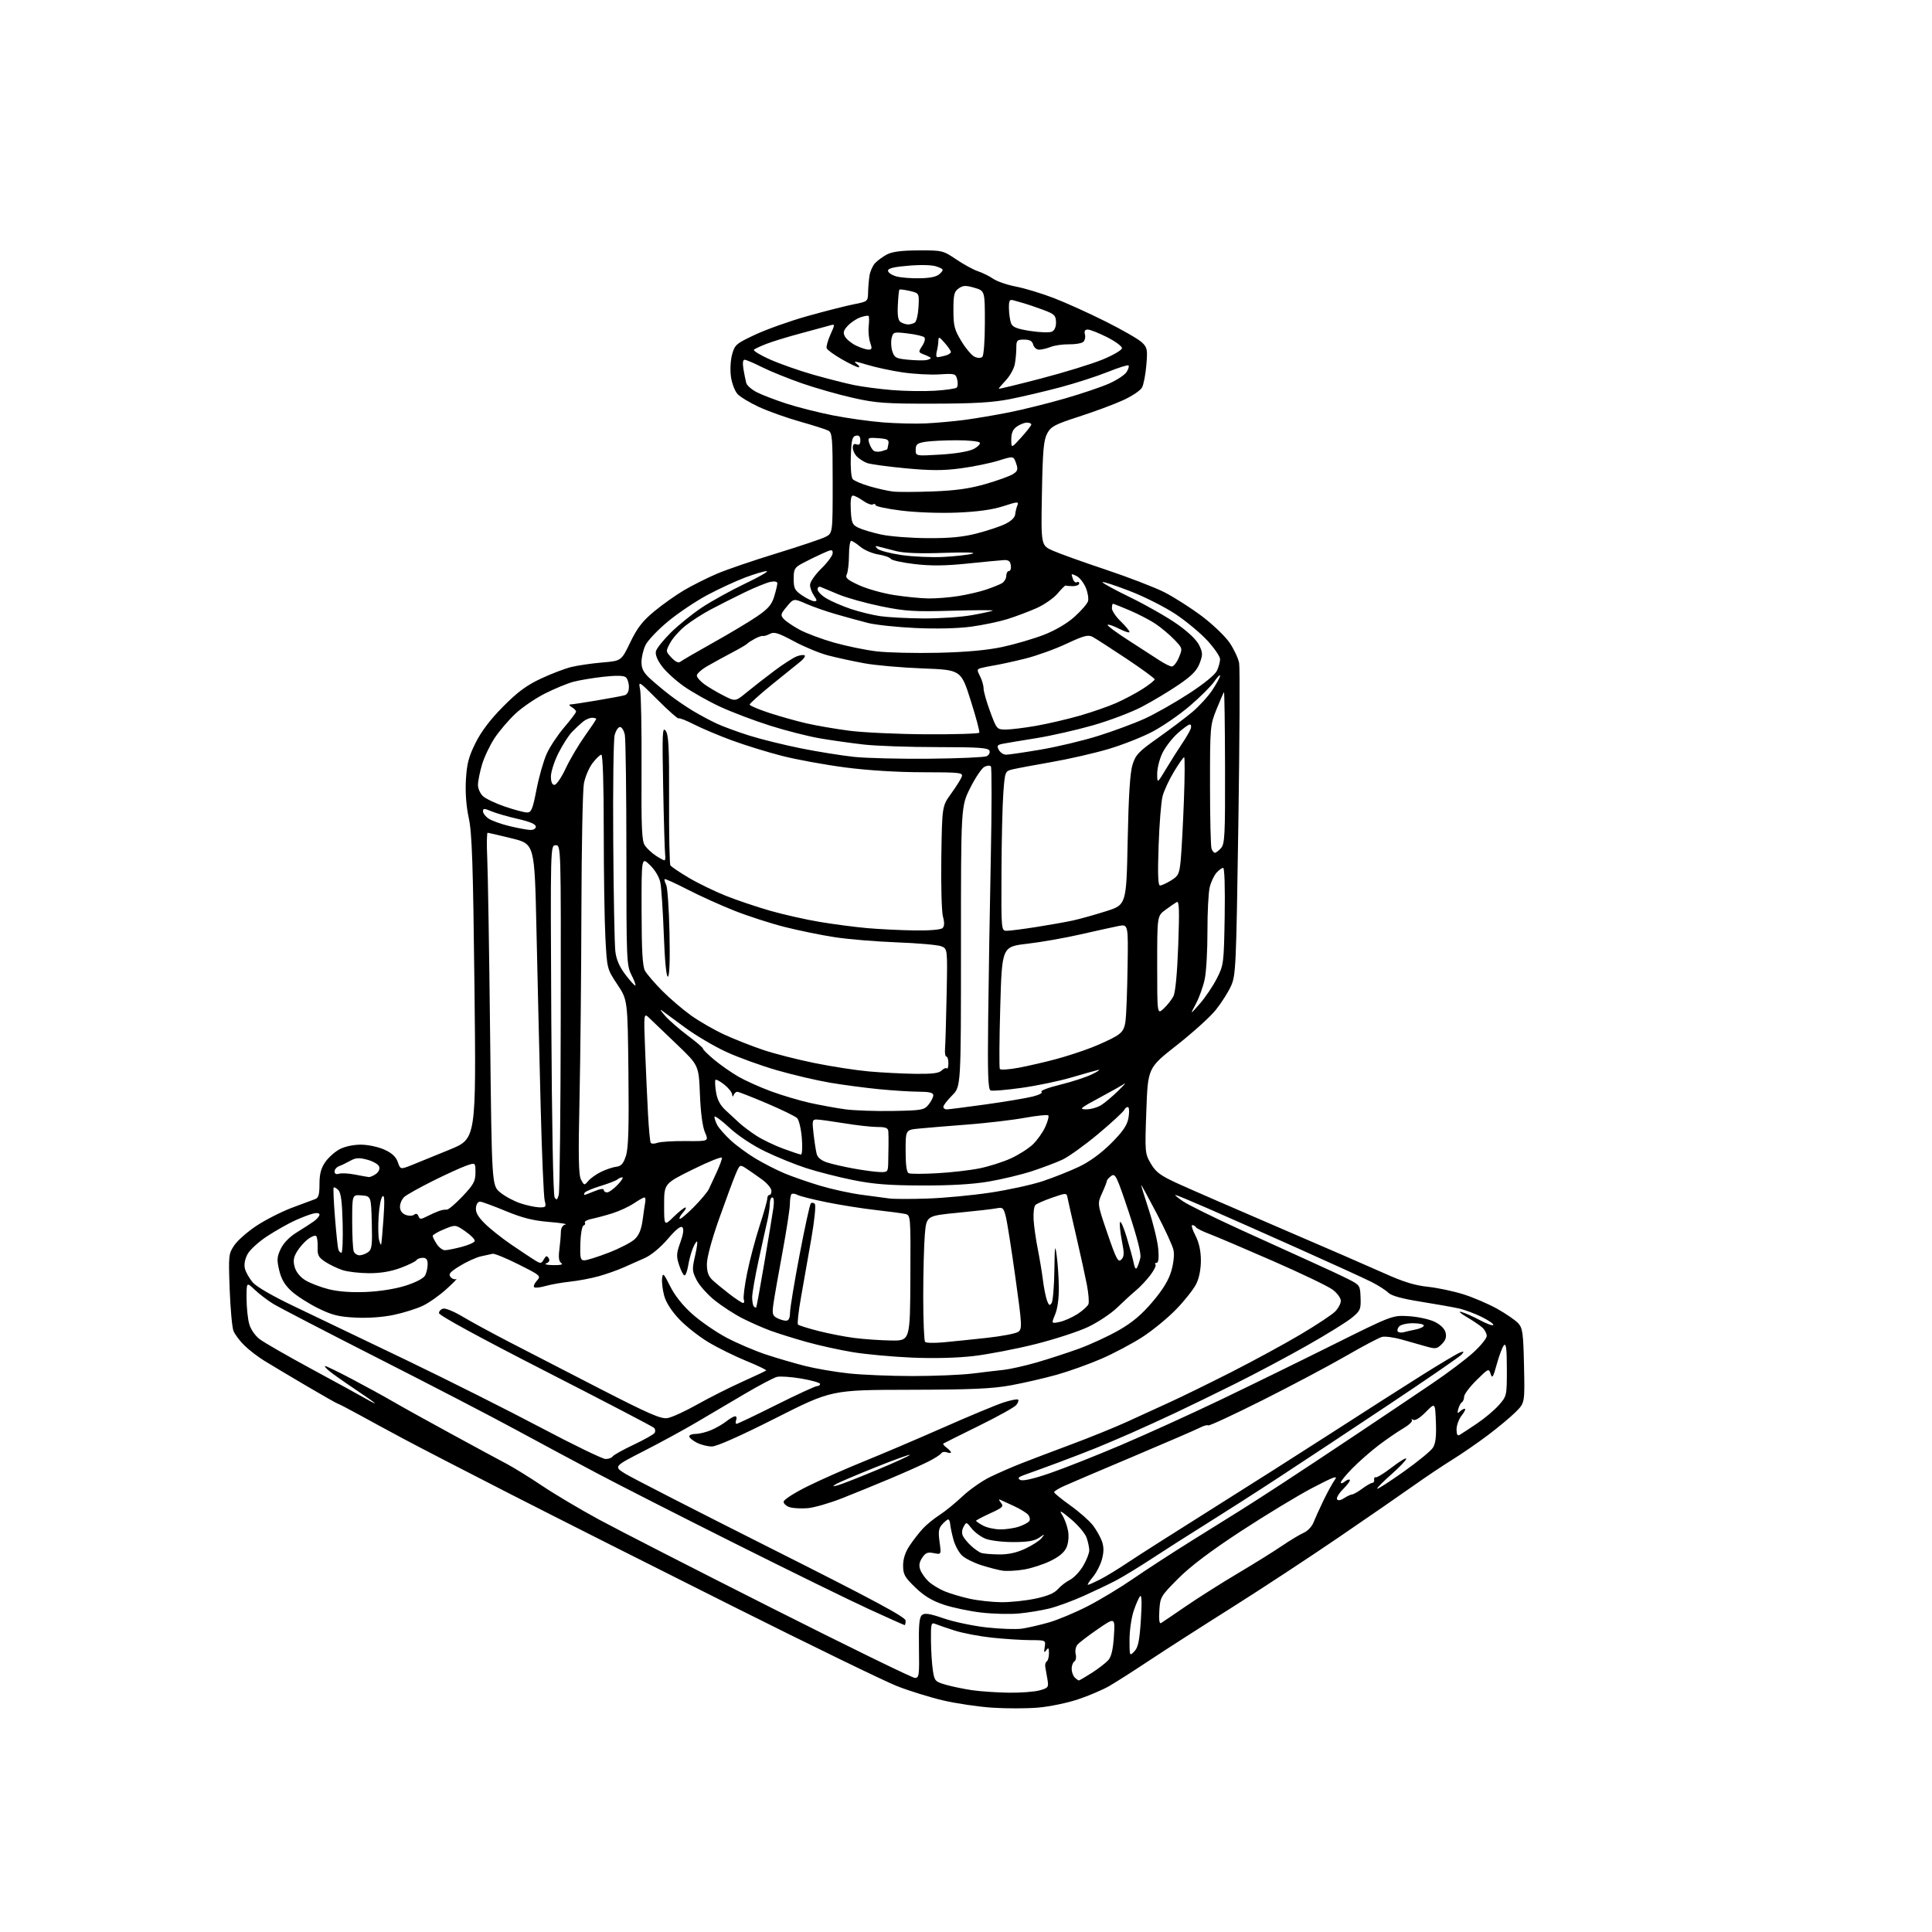 <?xml version="1.0" encoding="UTF-8" standalone="no"?>
<svg 
  version="1.1" 
  xmlns="http://www.w3.org/2000/svg" 
  xmlns:xlink="http://www.w3.org/1999/xlink" 
  xmlns:svg="http://www.w3.org/2000/svg"
  xmlns:rdf="http://www.w3.org/1999/02/22-rdf-syntax-ns#"
  xmlns:cc="http://creativecommons.org/ns#"
  xmlns:dc="http://purl.org/dc/elements/1.1/"
  viewBox="0 0 768 768"
  width="768"
  height="768"
>
<style>svg {background-color: white; }</style>"
<path stroke="none" fill="black" fill-rule="evenodd" d="M412.67,678.80C408.17,679.19 399.99,679.20 394.48,678.83C388.98,678.47 380.20,677.18 374.98,675.96C369.77,674.75 361.51,672.19 356.62,670.27C351.74,668.36 322.27,654.03 291.12,638.43C259.98,622.84 220.10,602.72 202.50,593.72C184.90,584.72 166.00,574.95 160.50,572.00C155.00,569.06 146.96,564.70 142.63,562.32C138.30,559.95 134.55,558.00 134.30,558.00C134.05,558.00 128.37,554.77 121.67,550.83C114.98,546.89 107.47,542.41 104.99,540.88C102.51,539.35 98.98,536.63 97.13,534.82C95.29,533.02 93.34,530.41 92.80,529.02C92.26,527.64 91.58,520.20 91.30,512.50C90.80,498.99 90.86,498.38 93.15,495.00C94.46,493.07 98.45,489.58 102.01,487.23C105.58,484.88 111.88,481.68 116.00,480.12C120.12,478.56 124.29,477.01 125.25,476.67C126.62,476.19 127.00,474.91 127.00,470.68C127.00,466.74 127.60,464.41 129.25,462.00C130.49,460.19 133.07,457.87 134.98,456.85C137.07,455.74 140.49,455.01 143.48,455.02C146.27,455.03 150.40,455.91 152.79,456.99C155.79,458.35 157.40,459.84 158.13,461.93C159.17,464.93 159.17,464.93 163.84,463.07C166.40,462.05 173.18,459.29 178.90,456.93C189.29,452.65 189.29,452.65 188.61,392.57C188.05,343.42 187.64,331.16 186.34,325.15C185.32,320.41 184.92,315.00 185.21,309.93C185.58,303.57 186.31,300.78 189.05,295.29C191.31,290.75 194.94,285.97 199.97,280.90C205.70,275.11 209.29,272.45 215.00,269.77C219.12,267.83 224.63,265.73 227.24,265.11C229.85,264.49 235.36,263.69 239.49,263.34C247.00,262.71 247.00,262.71 250.53,255.36C253.29,249.64 255.38,246.92 260.01,243.07C263.29,240.35 268.69,236.52 272.03,234.56C275.37,232.60 281.24,229.67 285.07,228.04C288.91,226.40 299.54,222.77 308.70,219.97C317.86,217.16 326.63,214.21 328.18,213.41C331.00,211.95 331.00,211.95 331.00,192.01C331.00,174.03 330.83,171.98 329.25,171.17C328.29,170.68 323.23,169.06 318.00,167.59C312.77,166.11 305.49,163.52 301.81,161.83C298.13,160.14 294.25,157.80 293.18,156.63C292.11,155.46 290.94,152.39 290.57,149.80C290.19,147.16 290.38,143.29 291.01,140.96C292.07,137.04 292.58,136.60 300.31,132.98C304.82,130.88 314.12,127.57 321.00,125.64C327.88,123.71 336.09,121.62 339.25,120.99C344.98,119.86 345.00,119.84 345.08,116.18C345.13,114.16 345.38,111.15 345.65,109.50C345.92,107.86 346.89,105.67 347.81,104.65C348.74,103.63 350.85,102.07 352.50,101.19C354.64,100.05 358.27,99.57 365.12,99.54C374.55,99.50 374.85,99.57 380.12,103.12C383.08,105.12 386.98,107.24 388.79,107.84C390.61,108.44 393.31,109.78 394.79,110.81C396.28,111.85 400.36,113.25 403.85,113.92C407.33,114.59 414.08,116.63 418.85,118.46C423.61,120.29 432.90,124.49 439.50,127.80C446.10,131.10 452.57,134.82 453.88,136.07C456.07,138.14 456.22,138.88 455.69,145.11C455.38,148.84 454.61,152.87 453.97,154.05C453.34,155.24 449.90,157.53 446.34,159.14C442.78,160.76 434.94,163.67 428.92,165.61C419.24,168.74 417.78,169.52 416.27,172.32C414.86,174.95 414.49,179.09 414.18,196.16C413.80,216.82 413.80,216.82 418.54,218.91C421.14,220.06 430.58,223.45 439.52,226.43C448.45,229.42 458.91,233.44 462.75,235.37C466.59,237.31 473.35,241.62 477.78,244.95C482.24,248.32 487.19,253.08 488.89,255.65C490.58,258.20 492.24,261.75 492.57,263.54C492.91,265.33 492.77,293.95 492.27,327.14C491.40,384.75 491.27,387.70 489.32,392.00C488.19,394.48 485.47,398.75 483.26,401.50C481.05,404.25 474.08,410.55 467.77,415.50C456.30,424.50 456.30,424.50 455.69,441.48C455.09,458.14 455.12,458.53 457.48,462.56C459.50,466.00 461.26,467.30 468.20,470.48C472.76,472.57 490.90,480.46 508.50,488.02C526.10,495.57 545.01,503.79 550.53,506.27C557.77,509.54 562.49,510.99 567.53,511.51C571.36,511.91 577.72,513.25 581.67,514.49C585.61,515.72 591.69,518.33 595.19,520.29C598.69,522.25 602.44,524.83 603.53,526.03C605.27,527.95 605.54,529.94 605.82,542.93C606.14,557.66 606.14,557.66 602.52,561.28C600.53,563.27 595.55,567.42 591.44,570.52C587.33,573.61 580.93,578.02 577.21,580.32C573.50,582.62 566.66,587.20 562.01,590.50C557.37,593.80 543.88,603.11 532.03,611.20C520.19,619.28 501.05,631.85 489.50,639.13C477.95,646.40 463.32,655.79 457.00,659.98C450.68,664.18 443.43,668.80 440.89,670.26C438.35,671.72 432.80,674.09 428.56,675.51C424.31,676.94 417.16,678.42 412.67,678.80zM401.00,672.87C405.68,672.94 411.17,672.52 413.22,671.96C416.70,670.99 416.90,670.72 416.40,667.71C416.11,665.95 415.72,663.71 415.53,662.75C415.34,661.79 415.60,660.75 416.09,660.44C416.59,660.13 416.99,658.67 416.98,657.19C416.97,655.01 416.77,654.79 415.91,656.00C415.08,657.17 414.94,656.90 415.28,654.75C415.72,652.00 415.71,652.00 409.61,651.98C406.25,651.97 399.42,651.53 394.42,651.01C389.43,650.48 382.68,649.20 379.42,648.15C376.17,647.11 372.71,645.92 371.75,645.52C370.17,644.86 370.01,645.51 370.07,652.14C370.11,656.19 370.45,661.51 370.82,663.96C371.47,668.21 371.71,668.48 376.00,669.72C378.48,670.43 383.20,671.41 386.50,671.89C389.80,672.36 396.32,672.81 401.00,672.87zM428.86,668.00C429.12,668.00 431.44,666.64 434.02,664.99C436.60,663.33 439.52,661.08 440.51,659.99C441.78,658.59 442.44,655.80 442.79,650.44C443.27,642.88 443.27,642.88 436.39,647.60C432.60,650.20 428.95,653.00 428.27,653.82C427.60,654.65 427.29,656.33 427.60,657.55C427.91,658.78 427.68,660.08 427.08,660.45C426.49,660.82 426.00,662.13 426.00,663.36C426.00,664.59 426.54,666.14 427.20,666.80C427.86,667.46 428.61,668.00 428.86,668.00zM363.69,667.00C365.35,667.00 365.48,665.99 365.30,655.08C365.15,645.92 365.43,642.89 366.50,642.00C367.58,641.11 369.55,641.41 375.20,643.35C379.21,644.73 386.90,646.34 392.28,646.94C397.65,647.53 403.95,647.74 406.28,647.41C408.60,647.07 413.43,645.95 417.00,644.93C420.57,643.90 427.51,640.99 432.40,638.47C437.30,635.95 445.40,631.06 450.40,627.61C455.41,624.16 465.93,617.32 473.78,612.42C481.63,607.51 490.18,602.18 492.78,600.58C495.38,598.97 502.68,594.28 509.00,590.16C515.33,586.04 529.05,576.96 539.50,569.98C549.95,562.99 563.41,553.96 569.41,549.89C575.42,545.83 582.73,540.32 585.66,537.65C588.60,534.98 591.00,532.01 591.00,531.05C591.00,530.10 590.21,528.60 589.25,527.73C588.29,526.87 585.48,524.97 583.00,523.51C580.35,521.95 579.53,521.14 581.00,521.55C582.38,521.92 585.64,523.37 588.26,524.77C590.87,526.18 593.28,527.06 593.60,526.73C593.93,526.40 591.96,525.00 589.22,523.61C586.48,522.23 582.28,520.65 579.87,520.12C577.47,519.59 570.59,518.37 564.58,517.41C557.20,516.23 553.08,515.08 551.87,513.87C550.88,512.88 547.89,510.97 545.23,509.62C542.57,508.27 529.62,502.35 516.45,496.46C503.28,490.57 486.96,483.33 480.19,480.38C473.42,477.42 467.58,475.00 467.21,475.00C466.84,475.00 468.22,476.15 470.28,477.55C472.34,478.95 482.46,483.95 492.76,488.66C503.07,493.37 515.94,499.22 521.37,501.66C526.80,504.10 533.37,507.17 535.96,508.48C540.58,510.82 540.68,510.98 540.85,515.85C541.02,520.45 540.76,521.06 537.39,523.83C535.38,525.49 527.39,530.44 519.62,534.84C511.85,539.25 498.98,546.10 491.00,550.06C483.02,554.03 472.23,559.29 467.00,561.74C461.77,564.20 453.90,567.79 449.50,569.72C445.10,571.66 438.80,574.34 435.50,575.67C432.20,577.01 425.45,579.61 420.50,581.45C415.55,583.29 409.81,585.38 407.74,586.10C404.82,587.12 404.32,587.60 405.52,588.27C406.54,588.84 410.56,587.94 417.28,585.64C422.90,583.71 435.60,578.69 445.50,574.48C455.40,570.27 472.95,562.30 484.50,556.77C496.05,551.24 516.30,541.34 529.50,534.76C553.50,522.81 553.50,522.81 560.00,523.20C563.58,523.42 568.19,524.42 570.26,525.42C572.61,526.56 574.25,528.16 574.64,529.71C575.08,531.47 574.66,532.79 573.14,534.30C571.20,536.24 570.67,536.32 566.76,535.19C564.42,534.51 560.03,533.27 557.01,532.43C554.00,531.59 550.56,531.15 549.37,531.44C548.18,531.74 541.65,535.19 534.86,539.12C528.06,543.04 513.12,550.96 501.66,556.71C490.20,562.46 480.58,566.92 480.29,566.62C479.99,566.32 478.44,566.75 476.85,567.58C475.25,568.40 463.27,573.58 450.22,579.09C437.18,584.59 424.82,589.86 422.78,590.80C420.73,591.73 419.04,592.80 419.03,593.16C419.01,593.53 421.91,595.90 425.47,598.44C429.03,600.98 433.08,604.55 434.47,606.37C435.86,608.19 437.47,611.06 438.06,612.74C438.82,614.93 438.82,616.97 438.04,619.86C437.44,622.09 435.79,625.28 434.38,626.95C432.98,628.63 432.11,630.00 432.45,630.00C432.80,630.00 434.97,629.04 437.29,627.86C439.61,626.68 444.65,623.60 448.50,621.01C452.35,618.43 467.20,608.98 481.50,600.00C495.80,591.03 517.62,577.15 530.00,569.17C542.38,561.18 558.35,550.98 565.50,546.49C572.65,542.00 579.35,538.02 580.39,537.64C581.95,537.08 582.07,537.21 581.09,538.39C580.44,539.18 567.44,548.13 552.20,558.28C536.97,568.43 517.08,581.59 508.00,587.52C498.93,593.46 486.10,601.67 479.50,605.78C472.90,609.89 463.23,616.06 458.00,619.49C452.77,622.93 446.25,626.90 443.50,628.33C440.75,629.76 434.94,632.53 430.60,634.48C426.25,636.43 420.18,638.65 417.10,639.41C414.02,640.17 408.57,641.06 405.00,641.39C401.43,641.72 394.71,641.55 390.08,641.02C385.45,640.48 378.75,639.08 375.19,637.90C370.52,636.34 367.38,634.45 363.87,631.06C359.62,626.97 359.00,625.85 359.00,622.32C359.00,619.63 359.87,616.98 361.60,614.39C363.03,612.25 365.40,609.21 366.85,607.64C368.31,606.06 371.29,603.63 373.47,602.24C375.65,600.84 379.76,597.50 382.59,594.82C385.43,592.15 390.39,588.67 393.62,587.11C396.85,585.54 402.43,583.11 406.00,581.71C409.57,580.30 418.57,576.89 426.00,574.12C433.43,571.35 443.32,567.33 448.00,565.19C452.68,563.05 460.32,559.55 465.00,557.41C469.68,555.28 480.71,549.87 489.52,545.40C498.33,540.92 510.68,534.21 516.97,530.47C523.26,526.74 529.44,522.65 530.70,521.39C531.97,520.12 533.00,518.19 533.00,517.10C533.00,516.00 531.54,514.00 529.75,512.66C527.96,511.32 517.27,506.19 506.00,501.26C494.73,496.34 483.35,491.49 480.72,490.50C478.09,489.51 475.70,488.32 475.41,487.85C475.12,487.38 474.47,487.00 473.96,487.00C473.45,487.00 474.00,488.85 475.18,491.11C476.60,493.85 477.34,497.12 477.37,500.86C477.39,504.38 476.72,507.93 475.57,510.29C474.56,512.38 470.98,516.93 467.61,520.41C464.25,523.89 458.18,528.87 454.13,531.49C450.07,534.11 442.74,538.00 437.83,540.13C432.93,542.25 424.96,545.11 420.12,546.47C415.28,547.83 407.09,549.72 401.91,550.67C394.37,552.05 386.35,552.40 361.50,552.46C330.50,552.52 330.50,552.52 308.27,563.76C294.32,570.81 284.90,575.00 282.97,575.00C281.28,575.00 278.57,574.31 276.95,573.47C275.33,572.64 274.00,571.51 274.00,570.97C274.00,570.44 275.14,570.00 276.53,570.00C277.92,570.00 280.65,569.34 282.59,568.53C284.53,567.72 287.28,566.14 288.69,565.03C290.11,563.91 291.71,563.00 292.24,563.00C292.78,563.00 292.95,563.67 292.64,564.50C292.32,565.33 292.39,566.00 292.79,566.00C293.20,566.00 300.27,562.63 308.51,558.50C316.76,554.38 324.06,551.01 324.75,551.00C325.44,551.00 326.00,550.61 326.00,550.14C326.00,549.67 322.66,548.71 318.58,548.01C314.50,547.32 310.11,547.01 308.83,547.34C307.55,547.67 301.77,550.71 296.00,554.11C290.23,557.50 281.68,562.54 277.00,565.32C272.32,568.10 262.97,573.20 256.21,576.66C243.92,582.94 243.92,582.94 248.52,585.81C251.05,587.38 277.17,600.76 306.56,615.54C347.27,636.01 360.00,642.84 360.00,644.21C360.00,645.19 359.82,646.00 359.61,646.00C359.40,646.00 352.98,643.13 345.36,639.63C337.74,636.13 313.95,624.47 292.50,613.73C271.05,603.00 246.30,590.40 237.50,585.74C228.70,581.08 214.07,573.24 205.00,568.31C195.93,563.37 171.42,550.66 150.54,540.05C129.66,529.44 110.76,519.63 108.54,518.26C106.32,516.89 103.04,514.38 101.25,512.69C98.00,509.61 98.00,509.61 98.01,516.05C98.01,519.60 98.48,524.18 99.05,526.23C99.67,528.47 101.37,530.93 103.29,532.39C105.06,533.72 114.38,539.07 124.00,544.28C133.62,549.48 143.30,554.78 145.50,556.05C147.70,557.32 149.27,558.09 148.99,557.75C148.71,557.42 145.11,554.89 140.99,552.14C136.87,549.39 132.38,546.22 131.00,545.09C129.62,543.97 128.84,543.03 129.26,543.02C129.68,543.01 134.41,545.30 139.76,548.12C145.12,550.94 152.45,554.96 156.06,557.05C159.66,559.15 170.24,565.02 179.56,570.09C188.88,575.17 198.75,580.51 201.50,581.95C204.25,583.40 210.55,587.30 215.50,590.62C220.45,593.95 230.57,599.96 238.00,603.99C245.43,608.02 276.34,623.85 306.69,639.16C337.04,654.47 362.69,667.00 363.69,667.00zM450.91,656.47C452.42,654.90 452.96,652.34 453.51,644.00C453.95,637.23 453.86,633.86 453.23,634.50C452.70,635.05 451.53,637.72 450.63,640.43C449.73,643.14 449.00,648.30 449.00,651.90C449.00,658.36 449.02,658.42 450.91,656.47zM461.50,645.21C462.05,644.88 466.55,641.84 471.50,638.44C476.45,635.05 485.68,629.21 492.00,625.46C498.32,621.71 506.20,616.82 509.50,614.57C512.80,612.33 516.74,609.96 518.25,609.30C519.76,608.64 521.49,606.84 522.09,605.30C522.70,603.76 524.49,599.80 526.08,596.50C527.67,593.20 529.73,589.46 530.64,588.20C531.97,586.37 530.13,587.05 521.66,591.48C515.81,594.55 503.03,602.30 493.26,608.69C481.22,616.57 473.20,622.63 468.35,627.50C461.41,634.47 461.19,634.84 460.85,640.25C460.63,643.78 460.87,645.59 461.50,645.21zM398.00,636.90C401.57,636.94 407.65,636.31 411.50,635.50C416.31,634.49 419.13,633.31 420.50,631.73C421.60,630.47 423.77,628.79 425.33,628.00C426.89,627.22 429.25,624.72 430.58,622.45C431.91,620.18 433.00,617.42 433.00,616.31C433.00,615.20 432.52,612.93 431.94,611.25C431.36,609.58 428.54,606.25 425.69,603.86C421.71,600.51 420.89,600.11 422.18,602.11C423.10,603.54 424.16,606.36 424.54,608.37C424.96,610.58 424.74,613.21 424.00,615.00C423.16,617.03 421.14,618.76 417.58,620.50C414.73,621.90 409.94,623.44 406.94,623.93C403.94,624.42 400.14,624.61 398.49,624.36C396.85,624.11 393.08,623.14 390.13,622.20C387.17,621.27 383.72,619.54 382.45,618.36C381.18,617.19 379.62,614.32 379.00,611.99C378.37,609.66 377.79,606.91 377.72,605.88C377.64,604.85 377.29,604.00 376.94,604.00C376.59,604.00 375.52,604.87 374.55,605.94C373.13,607.51 372.93,608.85 373.49,612.93C374.19,617.99 374.19,617.99 371.19,617.39C368.73,616.90 367.89,617.24 366.57,619.26C365.38,621.06 365.20,622.37 365.87,624.12C366.37,625.43 367.85,627.49 369.16,628.70C370.46,629.91 373.31,631.65 375.49,632.56C377.68,633.47 382.17,634.81 385.48,635.53C388.79,636.25 394.43,636.87 398.00,636.90zM397.00,617.91C400.78,617.96 404.06,617.25 407.50,615.65C410.25,614.37 413.18,612.48 414.00,611.46C415.45,609.66 415.41,609.65 413.03,611.30C411.22,612.54 408.46,613.00 402.75,613.00C398.37,613.00 393.48,612.39 391.64,611.62C389.82,610.86 387.39,609.04 386.23,607.57C384.17,604.94 384.11,604.93 383.03,606.95C382.31,608.28 382.26,609.61 382.87,610.75C383.39,611.71 384.87,613.46 386.16,614.62C387.45,615.79 389.18,616.99 390.00,617.29C390.82,617.60 393.98,617.87 397.00,617.91zM397.60,607.96C399.86,607.98 403.23,607.48 405.10,606.84C406.97,606.20 408.81,605.20 409.19,604.62C409.57,604.04 409.36,602.93 408.71,602.15C408.06,601.37 405.50,599.80 403.01,598.66C400.53,597.52 398.05,596.38 397.50,596.13C396.95,595.88 397.12,596.42 397.87,597.34C399.10,598.82 398.65,599.27 393.62,601.57C390.53,602.99 388.00,604.32 388.00,604.54C388.00,604.76 389.24,605.61 390.75,606.43C392.26,607.25 395.35,607.94 397.60,607.96zM321.11,599.52C318.57,599.73 315.38,599.57 314.00,599.16C312.62,598.75 311.50,597.77 311.50,596.98C311.50,596.17 315.62,593.51 321.00,590.84C326.23,588.25 336.35,583.77 343.50,580.88C350.65,577.99 364.82,571.95 375.00,567.46C385.18,562.96 395.89,558.50 398.81,557.54C401.74,556.58 404.39,556.06 404.71,556.37C405.03,556.69 404.69,557.67 403.96,558.54C403.24,559.42 396.53,563.14 389.07,566.81C381.61,570.49 375.28,573.64 375.00,573.83C374.73,574.01 375.29,574.74 376.25,575.44C377.21,576.15 378.00,576.99 378.00,577.33C378.00,577.66 377.28,577.66 376.40,577.32C375.52,576.99 374.51,577.16 374.15,577.72C373.79,578.28 371.50,579.75 369.05,580.99C366.60,582.23 359.85,585.25 354.05,587.69C348.25,590.13 339.50,593.71 334.61,595.63C329.72,597.55 323.64,599.30 321.11,599.52zM534.30,595.54C535.51,594.75 536.95,594.08 537.50,594.05C538.05,594.03 539.85,593.00 541.50,591.77C543.15,590.54 544.95,589.50 545.50,589.47C546.05,589.44 546.39,588.87 546.25,588.20C546.11,587.54 546.42,587.11 546.93,587.25C547.45,587.39 550.37,585.56 553.43,583.19C556.50,580.82 559.00,579.33 559.00,579.88C559.00,580.43 556.31,583.25 553.03,586.14C549.75,589.03 547.24,591.57 547.46,591.79C547.68,592.01 552.40,588.97 557.94,585.04C563.49,581.11 568.71,576.84 569.56,575.55C570.68,573.84 571.01,571.13 570.79,565.36C570.50,557.50 570.50,557.50 566.76,561.31C564.46,563.66 562.53,564.85 561.76,564.40C561.07,564.01 560.84,564.05 561.25,564.51C561.67,564.97 560.09,566.47 557.75,567.84C555.41,569.22 550.99,572.26 547.92,574.60C544.85,576.94 540.24,580.99 537.67,583.59C535.10,586.20 533.00,588.76 533.00,589.29C533.00,589.81 533.69,589.68 534.52,588.98C535.36,588.28 536.28,587.95 536.57,588.24C536.86,588.52 535.69,590.16 533.98,591.87C532.27,593.58 531.15,595.43 531.49,595.98C531.88,596.61 532.92,596.45 534.30,595.54zM333.00,590.44C334.38,590.08 341.47,587.30 348.77,584.25C356.07,581.20 361.87,578.54 361.66,578.33C361.46,578.12 355.15,580.41 347.65,583.42C340.15,586.43 333.22,589.39 332.25,590.00C330.78,590.92 330.91,590.99 333.00,590.44zM240.69,579.97C241.90,579.99 243.17,579.54 243.51,578.98C243.86,578.42 247.60,576.33 251.82,574.33C256.04,572.34 259.82,570.21 260.21,569.61C260.60,569.01 260.50,568.10 260.00,567.60C259.50,567.10 240.05,556.95 216.79,545.06C190.42,531.57 174.50,522.88 174.50,521.98C174.50,521.18 175.29,520.38 176.25,520.19C177.21,520.01 180.59,521.40 183.75,523.30C186.91,525.20 195.12,529.67 202.00,533.24C208.88,536.81 225.23,545.24 238.35,551.98C258.09,562.12 262.74,564.14 265.35,563.71C267.08,563.42 272.32,561.03 277.00,558.39C281.68,555.75 289.70,551.70 294.83,549.38C299.96,547.07 304.34,545.00 304.56,544.78C304.78,544.56 301.25,542.87 296.73,541.02C292.20,539.17 285.42,535.83 281.66,533.58C277.90,531.34 272.65,527.20 269.99,524.39C266.92,521.15 264.74,517.74 264.02,515.06C263.39,512.75 263.02,509.64 263.19,508.17C263.47,505.79 263.82,506.13 266.39,511.29C268.24,515.01 271.42,519.00 275.26,522.41C278.55,525.34 284.67,529.55 288.87,531.77C293.07,533.98 300.08,536.98 304.46,538.43C308.84,539.88 315.81,541.92 319.96,542.97C324.11,544.02 331.87,545.35 337.21,545.94C342.55,546.52 354.04,547.00 362.74,547.00C371.44,547.00 382.14,546.55 386.53,546.01C390.91,545.46 396.52,544.80 399.00,544.54C401.48,544.27 407.32,542.96 412.00,541.62C416.68,540.27 424.27,537.80 428.88,536.13C433.48,534.45 440.61,531.16 444.71,528.81C450.11,525.73 453.83,522.59 458.13,517.52C462.26,512.65 464.56,508.89 465.62,505.23C466.53,502.09 466.88,498.71 466.47,496.87C466.10,495.16 463.10,488.64 459.81,482.38C456.52,476.12 453.74,471.00 453.63,471.00C453.51,471.00 454.90,475.51 456.70,481.03C458.50,486.55 460.18,493.52 460.43,496.53C460.73,500.13 460.50,502.00 459.77,502.00C459.16,502.00 458.96,502.30 459.33,502.66C459.69,503.03 458.76,504.94 457.26,506.91C455.76,508.89 453.18,511.62 451.52,513.00C449.86,514.38 446.52,517.43 444.11,519.78C441.69,522.14 436.51,525.59 432.61,527.45C428.70,529.31 419.19,532.41 411.48,534.34C403.77,536.26 392.75,538.38 386.98,539.05C380.48,539.81 371.18,540.05 362.50,539.67C354.80,539.34 344.23,538.37 339.00,537.51C333.77,536.65 325.45,534.81 320.50,533.42C315.55,532.03 309.14,530.02 306.25,528.96C303.36,527.89 298.41,525.72 295.25,524.12C292.09,522.52 287.12,519.31 284.21,516.99C281.30,514.67 278.03,511.02 276.94,508.88C275.10,505.28 275.06,504.57 276.34,499.03C277.10,495.74 277.39,493.26 276.99,493.51C276.59,493.75 275.79,495.20 275.21,496.73C274.63,498.25 273.87,501.19 273.53,503.25C273.19,505.31 272.55,507.00 272.11,507.00C271.68,507.00 270.72,505.18 269.98,502.95C268.80,499.38 268.86,498.29 270.45,493.87C271.64,490.55 271.92,488.52 271.26,487.86C270.60,487.20 268.63,488.78 265.44,492.52C262.56,495.89 258.87,498.95 256.30,500.09C253.94,501.14 250.06,502.86 247.68,503.92C245.31,504.97 240.92,506.51 237.93,507.34C234.95,508.17 229.80,509.14 226.50,509.49C223.20,509.85 218.81,510.63 216.74,511.23C214.68,511.83 212.69,512.03 212.33,511.67C211.97,511.31 212.46,510.14 213.43,509.08C215.12,507.21 214.92,507.03 206.19,502.65C201.25,500.17 196.60,498.26 195.85,498.39C195.11,498.53 192.96,499.00 191.07,499.44C189.19,499.88 185.46,501.58 182.79,503.23C178.89,505.62 178.16,506.49 179.08,507.60C179.71,508.36 180.74,508.73 181.36,508.42C181.99,508.11 180.25,509.90 177.50,512.41C174.75,514.91 170.50,517.91 168.06,519.07C165.62,520.24 160.45,521.86 156.56,522.68C152.24,523.60 146.33,524.02 141.35,523.77C134.63,523.44 132.00,522.78 126.45,520.05C122.74,518.22 118.01,515.20 115.95,513.33C113.23,510.88 111.86,508.57 111.01,505.04C110.00,500.83 110.08,499.63 111.60,496.44C112.69,494.14 115.09,491.66 117.93,489.92C120.44,488.37 123.51,486.39 124.75,485.51C125.99,484.63 127.00,483.43 127.00,482.84C127.00,482.20 125.98,482.04 124.39,482.44C122.95,482.80 119.69,484.05 117.14,485.22C114.59,486.38 109.72,489.14 106.32,491.34C102.92,493.54 99.36,496.77 98.42,498.52C97.34,500.52 96.95,502.65 97.35,504.27C97.71,505.69 99.08,508.13 100.41,509.71C101.89,511.47 108.31,515.19 117.16,519.40C125.05,523.16 145.00,532.72 161.50,540.65C178.00,548.59 202.07,560.67 215.00,567.51C227.93,574.35 239.49,579.95 240.69,579.97zM580.25,570.38C580.94,569.98 584.01,567.97 587.07,565.91C590.14,563.85 594.08,560.54 595.82,558.55C598.97,554.97 599.00,554.82 599.00,544.27C599.00,536.40 598.71,533.89 597.88,534.72C597.27,535.33 595.98,538.69 595.03,542.17C593.57,547.49 593.18,548.13 592.55,546.16C591.83,543.88 591.68,543.95 586.92,548.66C584.22,551.32 582.02,554.26 582.01,555.19C582.01,556.12 581.60,557.13 581.12,557.43C580.64,557.72 579.99,558.94 579.68,560.13C579.25,561.75 579.40,562.00 580.26,561.14C580.89,560.51 581.79,560.00 582.27,560.00C582.75,560.00 582.21,561.19 581.07,562.63C579.93,564.08 579.00,566.59 579.00,568.19C579.00,570.26 579.37,570.90 580.25,570.38zM375.00,533.60C378.57,533.27 386.36,532.47 392.30,531.82C398.24,531.17 403.87,530.09 404.79,529.41C406.37,528.26 406.29,526.81 403.64,507.84C402.08,496.65 400.37,485.76 399.83,483.64C398.95,480.13 398.62,479.83 396.15,480.32C394.65,480.62 387.77,481.41 380.85,482.08C368.27,483.30 368.27,483.30 367.63,490.80C367.29,494.93 367.00,506.03 367.00,515.48C367.00,524.93 367.34,533.01 367.75,533.44C368.16,533.86 371.43,533.93 375.00,533.60zM354.13,532.87C361.77,533.00 361.77,533.00 361.89,508.02C362.01,483.04 362.01,483.04 359.76,482.55C358.51,482.28 353.23,481.58 348.00,480.99C342.77,480.40 334.04,479.01 328.59,477.91C323.13,476.80 317.91,475.48 316.97,474.98C316.03,474.48 314.98,474.35 314.63,474.70C314.28,475.05 314.00,476.79 314.00,478.57C314.00,480.36 312.68,488.94 311.07,497.66C309.45,506.37 307.83,515.60 307.47,518.16C306.89,522.21 307.07,522.97 308.83,523.91C309.95,524.51 311.57,525.00 312.43,525.00C313.52,525.00 314.01,524.01 314.05,521.75C314.07,519.96 315.78,509.63 317.85,498.78C319.91,487.94 321.92,478.74 322.32,478.35C322.71,477.96 323.42,478.05 323.90,478.57C324.39,479.10 323.78,485.13 322.49,492.50C321.25,499.65 319.41,510.10 318.41,515.71C317.41,521.33 316.87,526.20 317.21,526.54C317.55,526.88 321.18,528.02 325.28,529.07C329.39,530.12 335.84,531.38 339.62,531.86C343.40,532.35 349.93,532.80 354.13,532.87zM557.93,529.59C558.79,529.35 560.96,528.85 562.75,528.50C564.54,528.14 566.00,527.43 566.00,526.92C566.00,526.41 564.03,526.00 561.62,526.00C559.18,526.00 556.75,526.59 556.13,527.34C555.52,528.08 555.32,528.99 555.69,529.35C556.05,529.72 557.06,529.83 557.93,529.59zM421.20,525.50C423.01,525.12 426.21,523.71 428.30,522.36C430.39,521.01 432.36,519.23 432.67,518.41C432.99,517.59 432.71,514.13 432.05,510.71C431.39,507.29 429.50,498.65 427.84,491.50C426.18,484.35 424.63,477.51 424.40,476.31C423.99,474.11 423.99,474.11 418.27,476.08C415.13,477.16 412.11,478.49 411.58,479.02C411.04,479.56 410.72,482.14 410.87,484.75C411.01,487.36 411.76,492.65 412.53,496.50C413.29,500.35 414.23,505.98 414.60,509.00C414.98,512.02 415.70,515.61 416.20,516.97C416.94,518.97 417.29,519.16 418.04,517.97C418.55,517.16 419.04,511.32 419.13,505.00C419.26,495.19 419.39,494.31 420.04,499.00C420.46,502.02 420.85,507.71 420.90,511.63C420.96,516.02 420.40,520.18 419.45,522.47C417.90,526.18 417.90,526.18 421.20,525.50zM300.60,519.73C300.75,519.58 302.21,511.59 303.84,501.98C305.48,492.37 307.08,482.59 307.42,480.25C307.79,477.65 307.63,476.00 307.01,476.00C306.46,476.00 306.00,477.15 306.00,478.56C306.00,479.96 305.56,483.00 305.03,485.31C304.49,487.61 302.91,494.73 301.53,501.12C300.14,507.51 299.00,514.07 299.00,515.70C299.00,517.33 299.30,518.97 299.67,519.33C300.03,519.70 300.46,519.88 300.60,519.73zM295.36,517.95C295.83,517.98 295.97,517.36 295.67,516.58C295.37,515.80 295.99,510.97 297.04,505.83C298.09,500.70 300.32,492.32 301.98,487.20C303.64,482.09 305.00,477.25 305.00,476.45C305.00,475.65 305.40,475.00 305.89,475.00C306.38,475.00 306.72,474.21 306.64,473.25C306.56,472.29 304.93,470.34 303.00,468.93C301.07,467.52 298.28,465.57 296.80,464.60C294.10,462.83 294.10,462.83 292.46,466.67C291.56,468.77 288.61,476.73 285.91,484.34C282.93,492.73 281.00,499.88 281.00,502.49C281.00,505.67 281.59,507.33 283.25,508.87C284.49,510.02 287.52,512.52 290.00,514.43C292.48,516.34 294.89,517.92 295.36,517.95zM145.50,513.58C150.93,513.35 157.17,512.36 161.23,511.07C165.23,509.80 168.38,508.16 168.98,507.03C169.54,505.99 170.00,503.98 170.00,502.57C170.00,500.69 169.48,500.00 168.06,500.00C166.99,500.00 165.86,500.42 165.54,500.94C165.22,501.45 162.40,502.83 159.26,504.00C155.43,505.44 151.30,506.13 146.69,506.12C142.91,506.10 138.17,505.55 136.16,504.89C134.15,504.23 131.07,502.75 129.31,501.60C126.61,499.83 126.15,498.95 126.27,495.80C126.35,493.76 126.09,491.76 125.69,491.36C125.29,490.96 123.82,491.50 122.42,492.57C121.02,493.63 119.06,495.85 118.07,497.50C116.68,499.80 116.47,501.24 117.14,503.67C117.68,505.63 119.30,507.64 121.36,508.91C123.20,510.05 127.36,511.65 130.60,512.47C134.44,513.44 139.64,513.83 145.50,513.58zM452.01,503.86C452.41,503.11 452.99,501.38 453.31,500.00C453.69,498.38 452.07,491.99 448.70,481.83C443.93,467.51 443.34,466.28 441.75,467.44C440.79,468.15 440.00,469.03 440.00,469.42C440.00,469.80 439.14,472.00 438.09,474.30C436.18,478.50 436.18,478.50 440.23,490.32C443.75,500.59 444.47,501.95 445.72,500.71C446.92,499.51 446.96,498.29 445.96,493.23C445.31,489.90 444.97,486.58 445.22,485.85C445.46,485.12 446.64,487.76 447.85,491.72C449.05,495.69 450.32,500.34 450.67,502.08C451.08,504.16 451.54,504.77 452.01,503.86zM220.00,502.91C222.88,502.95 224.01,502.66 223.14,502.11C222.18,501.50 221.95,499.96 222.34,496.87C222.65,494.47 222.92,491.30 222.95,489.82C222.98,488.11 223.63,487.01 224.75,486.77C225.71,486.57 222.76,486.10 218.18,485.73C212.00,485.23 207.62,484.13 201.18,481.46C196.41,479.49 191.82,477.79 191.00,477.69C190.07,477.57 189.39,478.47 189.20,480.04C188.99,481.87 189.95,483.62 192.68,486.34C194.75,488.42 199.55,492.23 203.34,494.81C207.13,497.39 211.32,500.18 212.66,501.00C214.89,502.37 215.19,502.34 216.17,500.63C217.03,499.13 217.40,499.03 218.08,500.13C218.65,501.04 218.36,501.73 217.21,502.18C216.20,502.58 217.35,502.88 220.00,502.91zM232.28,501.00C233.26,501.00 237.60,499.64 241.92,497.97C246.24,496.31 250.88,493.91 252.25,492.65C254.02,491.01 254.94,488.79 255.46,484.92C255.86,481.94 256.34,478.71 256.51,477.75C256.68,476.79 256.52,476.00 256.14,476.00C255.77,476.00 253.90,477.06 251.98,478.35C250.07,479.64 246.25,481.41 243.50,482.28C240.75,483.15 237.03,484.15 235.24,484.51C233.45,484.87 232.21,485.54 232.50,486.00C232.78,486.45 232.54,486.99 231.95,487.18C231.37,487.38 230.80,490.57 230.70,494.27C230.53,500.13 230.73,501.00 232.28,501.00zM142.92,499.00C143.85,499.00 145.40,498.43 146.35,497.74C147.83,496.65 148.03,494.98 147.79,485.99C147.50,475.50 147.50,475.50 143.75,475.19C140.00,474.88 140.00,474.88 140.00,485.36C140.00,491.12 140.27,496.55 140.61,497.42C140.94,498.29 141.98,499.00 142.92,499.00zM135.72,498.00C136.15,498.00 136.37,492.71 136.21,486.25C136.00,477.69 135.53,474.11 134.48,473.06C133.69,472.27 132.86,471.82 132.64,472.06C132.42,472.30 132.65,477.68 133.16,484.00C133.66,490.32 134.27,496.06 134.51,496.75C134.74,497.44 135.29,498.00 135.72,498.00zM176.87,496.98C177.76,496.97 180.72,496.39 183.43,495.68C186.15,494.98 188.52,493.93 188.71,493.36C188.91,492.78 187.26,491.07 185.06,489.54C181.07,486.77 181.07,486.77 176.54,488.64C174.05,489.66 172.01,490.85 172.00,491.29C172.00,491.72 172.73,493.18 173.62,494.54C174.50,495.89 175.97,496.99 176.87,496.98zM151.50,494.79C151.63,494.63 152.05,490.00 152.44,484.50C152.95,477.15 152.84,474.79 152.02,475.60C151.41,476.20 150.72,479.82 150.50,483.65C150.27,487.47 150.35,491.61 150.67,492.84C150.99,494.07 151.36,494.95 151.50,494.79zM267.79,483.70C269.88,481.67 271.97,480.00 272.45,480.00C272.92,480.00 272.49,480.90 271.49,482.01C270.50,483.11 269.90,484.23 270.17,484.50C270.44,484.77 272.93,482.71 275.70,479.92C278.47,477.13 281.21,473.87 281.78,472.68C282.35,471.48 283.76,468.45 284.91,465.93C286.06,463.42 287.00,460.87 287.00,460.25C287.00,459.64 281.83,461.69 275.50,464.82C264.00,470.50 264.00,470.50 264.00,478.95C264.00,487.41 264.00,487.41 267.79,483.70zM169.71,483.53C171.24,482.74 173.40,481.78 174.50,481.39C175.60,481.00 176.99,480.76 177.60,480.85C178.20,480.94 181.01,478.57 183.85,475.57C188.29,470.87 189.00,469.57 189.00,466.10C189.00,462.09 189.00,462.09 185.23,463.42C183.16,464.15 177.19,466.88 171.98,469.48C166.77,472.09 161.71,474.91 160.75,475.76C159.79,476.61 159.00,478.38 159.00,479.69C159.00,481.23 159.79,482.36 161.25,482.92C162.54,483.41 163.98,483.38 164.63,482.86C165.36,482.27 165.97,482.48 166.34,483.45C166.85,484.77 167.27,484.78 169.71,483.53zM214.37,479.94C217.01,480.00 217.18,479.79 216.52,477.25C216.12,475.74 215.39,458.52 214.90,439.00C214.40,419.48 213.66,388.20 213.25,369.50C212.50,335.50 212.50,335.50 203.50,333.28C198.55,332.06 194.21,331.05 193.86,331.03C193.50,331.01 193.43,335.61 193.69,341.25C193.95,346.89 194.47,378.44 194.83,411.36C195.50,471.22 195.50,471.22 198.81,473.98C200.63,475.50 204.23,477.45 206.81,478.31C209.39,479.17 212.79,479.90 214.37,479.94zM222.11,474.99C222.49,473.62 222.85,441.79 222.90,404.25C223.00,336.00 223.00,336.00 220.89,336.00C218.79,336.00 218.79,336.00 219.15,405.25C219.37,446.58 219.90,475.10 220.47,475.99C221.24,477.20 221.54,477.02 222.11,474.99zM368.50,476.45C375.10,476.24 386.41,475.18 393.64,474.09C400.86,473.01 410.31,470.94 414.64,469.49C418.96,468.04 425.43,465.46 429.00,463.76C433.14,461.79 437.74,458.43 441.67,454.50C446.21,449.98 448.03,447.35 448.54,444.62C448.93,442.58 448.93,440.59 448.55,440.21C448.16,439.83 447.42,440.28 446.90,441.21C446.38,442.14 441.66,446.49 436.40,450.88C431.15,455.26 424.84,459.79 422.39,460.95C419.94,462.10 414.46,464.17 410.22,465.56C405.99,466.94 398.24,468.80 393.01,469.69C386.68,470.77 377.82,471.29 366.50,471.25C353.31,471.21 347.15,470.72 339.00,469.07C333.23,467.91 324.90,465.78 320.50,464.35C316.10,462.93 308.71,459.92 304.09,457.68C299.02,455.22 293.35,451.44 289.84,448.19C286.63,445.22 284.00,443.31 284.00,443.96C284.00,444.60 284.52,446.10 285.15,447.28C285.78,448.46 288.14,451.14 290.40,453.24C292.65,455.33 297.14,458.63 300.36,460.56C303.59,462.49 308.76,465.13 311.86,466.43C314.96,467.73 321.32,469.94 326.00,471.34C330.68,472.74 338.10,474.36 342.50,474.94C346.90,475.52 351.85,476.18 353.50,476.41C355.15,476.65 361.90,476.67 368.50,476.45zM232.32,475.00C232.56,475.00 234.39,474.32 236.38,473.49C238.50,472.60 240.00,472.39 240.00,472.99C240.00,473.54 240.59,474.00 241.31,474.00C242.04,474.00 243.92,472.65 245.50,471.00C247.08,469.35 247.93,468.00 247.39,468.00C246.84,468.00 245.97,468.38 245.45,468.84C244.93,469.31 241.91,470.47 238.75,471.44C235.59,472.40 232.75,473.59 232.44,474.09C232.13,474.59 232.08,475.00 232.32,475.00zM233.87,469.41C234.77,468.36 237.07,466.73 239.00,465.80C240.93,464.86 243.62,463.96 245.00,463.80C246.93,463.57 247.80,462.58 248.81,459.50C249.80,456.47 250.05,448.44 249.81,426.50C249.50,397.50 249.50,397.50 245.41,391.34C241.32,385.19 241.32,385.16 240.66,372.93C240.30,366.20 240.00,347.03 240.00,330.34C240.00,311.87 239.63,300.00 239.05,300.00C238.53,300.00 236.95,301.51 235.55,303.35C234.15,305.19 232.60,308.83 232.11,311.44C231.62,314.05 231.18,336.73 231.12,361.84C231.06,386.95 230.72,420.79 230.36,437.04C229.85,460.01 229.99,467.12 230.98,468.96C232.22,471.27 232.28,471.28 233.87,469.41zM146.56,467.89C147.14,467.95 148.45,467.39 149.47,466.64C150.57,465.84 151.08,464.64 150.71,463.70C150.38,462.82 148.27,461.61 146.03,461.01C142.74,460.12 141.44,460.20 139.23,461.43C137.73,462.27 135.71,463.24 134.75,463.59C133.79,463.94 133.00,464.89 133.00,465.68C133.00,466.61 133.63,466.93 134.76,466.58C135.72,466.27 138.53,466.42 141.01,466.90C143.48,467.38 145.98,467.83 146.56,467.89zM372.50,466.38C378.00,466.08 385.57,465.21 389.33,464.45C393.08,463.70 398.71,461.91 401.83,460.48C404.95,459.06 408.91,456.53 410.64,454.86C412.36,453.19 414.57,450.06 415.54,447.90C416.52,445.75 417.04,443.71 416.71,443.38C416.38,443.04 412.14,443.49 407.30,444.36C402.46,445.24 392.20,446.44 384.50,447.03C376.80,447.62 368.14,448.34 365.25,448.63C360.00,449.14 360.00,449.14 360.00,457.49C360.00,463.20 360.39,466.01 361.25,466.38C361.94,466.69 367.00,466.69 372.50,466.38zM349.75,465.91C352.84,466.00 353.00,465.82 353.08,462.25C353.12,460.19 353.18,456.93 353.20,455.00C353.23,453.07 353.19,450.71 353.12,449.75C353.03,448.38 352.08,448.00 348.75,448.00C346.41,447.99 340.45,447.33 335.50,446.51C330.55,445.70 325.65,445.03 324.61,445.02C322.90,445.00 322.79,445.54 323.40,450.71C323.76,453.85 324.32,457.43 324.63,458.66C324.99,460.11 326.44,461.32 328.71,462.07C330.64,462.71 335.43,463.81 339.36,464.52C343.29,465.24 347.96,465.86 349.75,465.91zM318.39,458.95C318.87,458.98 319.04,456.03 318.74,452.39C318.45,448.76 317.60,445.19 316.86,444.46C316.11,443.73 310.67,441.08 304.76,438.57C298.85,436.06 293.60,434.00 293.09,434.00C292.58,434.00 291.94,434.56 291.66,435.25C291.31,436.12 291.12,436.04 291.02,435.00C290.95,434.18 289.54,432.43 287.90,431.13C286.25,429.83 284.68,428.98 284.42,429.25C284.15,429.52 284.25,431.70 284.63,434.11C285.12,437.15 286.27,439.35 288.42,441.33C290.11,442.90 292.62,445.22 294.00,446.48C295.38,447.74 298.40,450.00 300.73,451.51C303.05,453.01 307.78,455.28 311.23,456.57C314.68,457.85 317.90,458.92 318.39,458.95zM261.33,454.29C262.53,453.86 267.61,453.54 272.63,453.59C281.77,453.68 281.77,453.68 280.22,450.09C279.26,447.84 278.51,442.20 278.23,435.00C277.77,423.50 277.77,423.50 269.13,415.23C264.39,410.69 259.46,405.97 258.18,404.75C255.87,402.53 255.87,402.53 256.45,417.51C256.77,425.76 257.29,437.22 257.60,442.98C257.91,448.74 258.39,453.82 258.67,454.27C258.94,454.72 260.14,454.73 261.33,454.29zM354.88,441.63C366.47,441.42 367.37,441.26 369.13,439.09C370.16,437.82 371.00,436.15 371.00,435.39C371.00,434.37 369.48,433.99 365.25,433.97C362.09,433.96 355.00,433.51 349.50,432.98C344.00,432.44 335.23,431.28 330.00,430.40C324.77,429.51 315.29,427.30 308.93,425.47C302.57,423.64 293.42,420.33 288.60,418.10C283.78,415.87 276.38,411.49 272.17,408.36C267.95,405.23 263.82,402.19 263.00,401.62C262.18,401.05 262.85,402.08 264.50,403.92C266.15,405.76 270.20,409.28 273.50,411.74C276.80,414.20 279.47,416.50 279.44,416.85C279.41,417.21 281.44,419.21 283.94,421.30C286.45,423.38 290.76,426.39 293.51,427.98C296.27,429.57 302.12,432.20 306.51,433.82C310.91,435.43 317.88,437.51 322.00,438.42C326.12,439.33 332.43,440.48 336.00,440.97C339.57,441.45 348.07,441.75 354.88,441.63zM376.31,441.00C377.03,441.00 383.96,440.12 391.71,439.04C399.45,437.96 407.90,436.55 410.48,435.90C413.15,435.23 414.67,434.41 414.00,434.00C413.37,433.61 416.67,432.35 421.34,431.21C426.02,430.07 431.79,428.18 434.17,427.01C436.55,425.84 437.60,425.08 436.50,425.33C435.40,425.57 430.58,426.93 425.79,428.34C421.01,429.75 412.14,431.60 406.09,432.44C400.05,433.29 394.52,433.75 393.80,433.48C392.77,433.08 392.56,427.23 392.82,404.74C392.99,389.21 393.46,360.52 393.86,341.00C394.25,321.48 394.27,305.12 393.90,304.66C393.52,304.19 392.34,304.28 391.28,304.85C390.22,305.42 387.69,309.19 385.67,313.22C382.00,320.55 382.00,320.55 382.00,376.24C382.00,431.93 382.00,431.93 378.50,435.43C376.57,437.36 375.00,439.40 375.00,439.97C375.00,440.54 375.59,441.00 376.31,441.00zM431.79,440.98C433.59,440.99 436.29,440.22 437.79,439.27C439.28,438.32 442.30,435.77 444.50,433.61C446.70,431.45 447.82,430.17 446.98,430.77C446.15,431.37 441.65,433.91 436.98,436.41C429.33,440.52 428.82,440.97 431.79,440.98zM363.68,426.86C370.51,426.96 373.23,426.63 374.31,425.55C375.11,424.75 376.04,424.37 376.38,424.71C376.72,425.05 377.00,424.13 377.00,422.67C377.00,421.20 376.64,420.00 376.20,420.00C375.76,420.00 375.52,418.54 375.67,416.75C375.82,414.96 376.10,405.31 376.30,395.30C376.67,377.11 376.67,377.11 374.08,376.13C372.66,375.60 364.75,374.91 356.50,374.60C348.25,374.29 337.14,373.37 331.82,372.55C326.49,371.74 317.53,369.90 311.90,368.48C306.28,367.05 297.27,364.14 291.88,362.00C286.50,359.87 278.15,356.09 273.33,353.61C268.51,351.13 264.40,349.26 264.20,349.46C264.00,349.66 264.27,350.65 264.80,351.66C265.33,352.67 265.93,361.25 266.13,370.73C266.37,381.69 266.14,388.06 265.50,388.23C264.88,388.40 264.26,382.05 263.87,371.50C263.52,362.15 262.91,352.85 262.50,350.83C262.06,348.65 260.40,345.84 258.38,343.89C255.00,340.61 255.00,340.61 255.04,362.05C255.06,377.82 255.42,384.13 256.38,385.87C257.10,387.17 260.13,390.70 263.10,393.72C266.07,396.74 271.26,401.19 274.63,403.61C278.00,406.03 284.08,409.52 288.13,411.36C292.18,413.21 299.10,415.93 303.49,417.40C307.89,418.88 317.05,421.21 323.85,422.59C330.65,423.97 340.32,425.46 345.35,425.91C350.38,426.36 358.63,426.79 363.68,426.86zM405.12,424.41C409.04,423.66 415.68,422.13 419.88,420.99C424.07,419.86 430.43,417.79 434.00,416.38C437.57,414.98 441.94,412.95 443.70,411.87C446.25,410.30 447.00,409.06 447.43,405.70C447.73,403.39 448.09,393.82 448.23,384.43C448.50,367.35 448.50,367.35 444.50,368.13C442.30,368.57 435.55,370.06 429.50,371.44C423.45,372.83 413.96,374.50 408.40,375.15C398.30,376.32 398.30,376.32 397.62,400.20C397.24,413.33 397.17,424.46 397.45,424.93C397.74,425.39 401.19,425.16 405.12,424.41zM462.60,400.92C464.02,399.59 465.76,397.38 466.46,396.00C467.25,394.44 467.96,386.84 468.37,375.69C468.88,361.54 468.75,358.02 467.76,358.59C467.06,358.98 465.04,360.38 463.25,361.70C460.00,364.10 460.00,364.10 460.00,383.73C460.00,403.35 460.00,403.35 462.60,400.92zM476.94,399.00C479.11,396.52 482.15,392.02 483.69,389.00C486.44,383.62 486.51,383.06 486.83,364.25C487.02,352.94 486.77,345.00 486.23,345.00C485.72,345.00 484.53,345.87 483.57,346.93C482.61,347.99 481.40,350.57 480.88,352.68C480.37,354.78 479.96,362.65 479.98,370.16C480.00,377.67 479.52,386.22 478.91,389.16C478.30,392.10 476.72,396.52 475.40,399.00C472.99,403.50 472.99,403.50 476.94,399.00zM252.58,391.75C252.80,391.54 252.08,389.61 250.98,387.47C249.09,383.76 249.00,381.49 249.00,339.41C249.00,315.12 248.72,293.84 248.38,292.12C248.03,290.41 247.17,289.00 246.45,289.00C245.74,289.00 244.79,290.46 244.33,292.25C243.87,294.04 243.62,313.05 243.77,334.50C243.91,355.95 244.29,375.63 244.61,378.22C245.00,381.50 246.26,384.36 248.69,387.54C250.62,390.07 252.37,391.96 252.58,391.75zM363.55,369.86C369.68,369.95 374.03,369.57 374.69,368.91C375.44,368.16 375.49,366.73 374.84,364.37C374.31,362.48 374.02,351.82 374.19,340.69C374.50,320.44 374.50,320.44 378.09,315.47C380.07,312.74 381.97,309.71 382.31,308.75C382.89,307.13 381.73,307.00 366.72,306.98C356.71,306.97 344.95,306.24 336.00,305.07C328.02,304.03 316.77,301.98 311.00,300.51C305.23,299.04 296.23,296.26 291.00,294.34C285.77,292.41 278.97,289.54 275.87,287.96C272.78,286.38 270.03,285.30 269.76,285.57C269.49,285.84 265.78,282.56 261.50,278.28C253.85,270.63 253.74,270.56 254.44,274.00C254.84,275.93 255.10,290.21 255.02,305.74C254.90,329.45 255.12,334.33 256.38,336.14C257.21,337.32 259.15,339.12 260.69,340.14C262.24,341.15 263.78,341.99 264.11,341.99C264.45,342.00 264.58,340.99 264.41,339.75C264.24,338.51 263.88,326.48 263.62,313.00C263.20,291.36 263.31,288.73 264.60,290.48C265.80,292.10 266.04,297.05 265.97,317.72C265.91,331.62 266.15,343.43 266.49,343.98C266.82,344.52 270.11,346.75 273.80,348.93C277.48,351.11 284.10,354.33 288.50,356.08C292.90,357.84 300.82,360.51 306.09,362.02C311.37,363.53 320.22,365.53 325.77,366.46C331.32,367.39 339.83,368.51 344.68,368.94C349.53,369.37 358.02,369.78 363.55,369.86zM400.25,370.00C401.49,369.99 406.77,369.32 412.00,368.49C417.23,367.67 423.75,366.50 426.50,365.91C429.25,365.31 435.16,363.66 439.63,362.24C447.75,359.67 447.75,359.67 448.27,334.08C448.63,316.27 449.21,307.13 450.19,304.00C451.42,300.04 452.63,298.76 460.29,293.35C465.07,289.97 471.21,285.34 473.92,283.07C476.63,280.80 480.24,276.85 481.93,274.30C483.62,271.74 485.00,269.18 485.00,268.61C485.00,268.03 483.97,269.07 482.70,270.91C481.44,272.75 477.05,277.13 472.95,280.63C468.85,284.13 462.12,288.76 458.00,290.92C453.88,293.07 446.00,296.17 440.50,297.79C435.00,299.41 424.88,301.73 418.00,302.93C411.12,304.13 404.15,305.44 402.50,305.84C399.53,306.56 399.49,306.65 398.85,315.03C398.49,319.69 398.15,333.96 398.10,346.75C398.00,370.00 398.00,370.00 400.25,370.00zM461.14,352.00C461.76,352.00 463.73,351.10 465.52,349.99C468.48,348.16 468.82,347.42 469.37,341.74C469.69,338.31 470.26,327.74 470.62,318.25C470.98,308.76 471.02,301.00 470.71,301.00C470.40,301.00 468.58,303.59 466.67,306.75C464.75,309.91 462.72,314.30 462.14,316.50C461.57,318.70 460.85,327.59 460.56,336.25C460.17,347.57 460.33,352.00 461.14,352.00zM482.95,339.00C483.36,339.00 484.45,338.16 485.37,337.14C486.87,335.49 487.04,332.03 486.97,305.03C486.93,288.39 486.74,274.94 486.55,275.14C486.36,275.34 485.03,278.39 483.60,281.92C481.05,288.21 481.00,288.83 481.00,312.09C481.00,325.15 481.27,336.55 481.61,337.42C481.94,338.29 482.55,339.00 482.95,339.00zM210.75,329.92C212.07,329.97 213.00,329.41 213.00,328.58C213.00,327.64 210.60,326.61 205.87,325.54C201.94,324.65 197.22,323.28 195.37,322.51C192.46,321.29 192.00,321.30 192.00,322.53C192.00,323.31 193.03,324.63 194.29,325.45C195.54,326.28 199.26,327.60 202.54,328.39C205.82,329.18 209.51,329.87 210.75,329.92zM209.50,322.97C211.23,322.99 211.74,321.75 213.29,313.75C214.28,308.66 216.12,302.25 217.38,299.50C218.65,296.75 221.78,292.05 224.34,289.06C226.90,286.07 229.00,283.28 229.00,282.86C229.00,282.44 228.21,281.64 227.25,281.08C226.28,280.51 226.06,280.05 226.75,280.03C227.44,280.01 232.16,279.30 237.25,278.44C242.34,277.59 247.29,276.66 248.25,276.38C249.38,276.05 250.00,274.87 250.00,273.06C250.00,271.51 249.44,269.78 248.75,269.21C247.92,268.52 244.91,268.46 239.81,269.03C235.59,269.50 230.20,270.41 227.85,271.04C225.49,271.68 220.46,273.76 216.66,275.67C212.86,277.58 207.57,281.19 204.89,283.70C202.22,286.20 198.50,290.55 196.63,293.37C194.76,296.19 192.50,300.94 191.61,303.93C190.73,306.92 190.00,310.56 190.00,312.03C190.00,313.49 190.91,315.52 192.03,316.53C193.15,317.54 197.09,319.40 200.78,320.66C204.48,321.92 208.40,322.96 209.50,322.97zM220.41,312.00C221.18,312.00 223.18,309.08 224.85,305.51C226.52,301.94 229.94,296.14 232.44,292.63C234.95,289.12 237.00,286.04 237.00,285.79C237.00,285.54 236.24,285.33 235.32,285.33C234.39,285.33 232.76,286.05 231.70,286.92C230.63,287.79 228.67,289.62 227.35,291.00C226.02,292.38 223.60,296.16 221.97,299.41C220.34,302.66 219.00,306.82 219.00,308.66C219.00,310.86 219.48,312.00 220.41,312.00zM463.60,305.54C465.57,302.26 468.42,297.76 469.93,295.54C471.43,293.32 472.95,290.71 473.30,289.75C473.65,288.79 473.50,288.00 472.97,288.00C472.44,288.00 470.23,289.60 468.06,291.56C465.89,293.52 463.19,297.04 462.06,299.38C460.93,301.72 460.00,305.40 460.00,307.57C460.01,311.50 460.01,311.50 463.60,305.54zM369.50,301.60C381.05,301.49 391.26,301.04 392.19,300.61C393.11,300.19 393.63,299.20 393.33,298.42C392.89,297.26 389.10,297.00 372.64,296.99C361.56,296.99 348.45,296.53 343.50,295.98C338.55,295.42 330.68,294.32 326.00,293.52C321.32,292.72 312.32,290.43 306.00,288.42C299.68,286.42 290.75,283.03 286.18,280.90C281.60,278.77 275.17,275.14 271.88,272.84C268.60,270.54 264.63,266.91 263.07,264.77C261.24,262.30 260.41,260.16 260.75,258.85C261.04,257.72 263.71,254.40 266.67,251.46C269.64,248.52 275.18,244.04 278.99,241.51C282.79,238.98 290.54,234.70 296.21,231.99C301.87,229.29 305.72,227.06 304.77,227.04C303.82,227.02 300.00,228.15 296.29,229.54C292.57,230.94 285.79,234.07 281.23,236.50C276.67,238.93 269.61,243.66 265.55,247.02C261.49,250.38 257.45,254.63 256.58,256.47C255.71,258.30 255.00,261.33 255.00,263.20C255.00,265.76 255.81,267.35 258.25,269.61C260.04,271.26 263.52,274.18 266.00,276.11C268.48,278.04 272.75,280.96 275.50,282.61C278.25,284.26 282.52,286.54 285.00,287.68C287.48,288.83 293.25,290.95 297.84,292.40C302.43,293.84 311.66,296.13 318.34,297.47C325.03,298.82 334.55,300.34 339.50,300.87C344.45,301.39 357.95,301.72 369.50,301.60zM399.94,300.00C400.96,300.00 407.13,299.10 413.65,297.99C420.17,296.89 430.47,294.43 436.55,292.53C442.63,290.62 450.96,287.54 455.05,285.67C459.15,283.80 467.02,279.34 472.53,275.76C478.66,271.78 483.04,268.20 483.78,266.57C484.45,265.11 485.00,263.06 485.00,262.03C485.00,261.00 482.76,257.71 480.01,254.70C477.27,251.70 471.53,246.93 467.27,244.10C463.01,241.28 454.84,237.15 449.12,234.95C443.41,232.74 438.52,231.14 438.26,231.40C438.01,231.66 442.95,234.38 449.25,237.44C455.55,240.50 463.94,245.28 467.89,248.06C472.38,251.21 475.69,254.39 476.70,256.50C478.14,259.51 478.15,260.31 476.87,263.69C475.77,266.58 473.74,268.65 468.46,272.25C464.63,274.86 458.07,278.79 453.88,280.98C449.69,283.17 440.92,286.49 434.38,288.35C427.85,290.21 417.77,292.50 412.00,293.42C406.23,294.35 400.27,295.34 398.76,295.63C396.41,296.08 396.16,296.43 397.04,298.08C397.61,299.14 398.91,300.00 399.94,300.00zM368.19,291.89C379.57,291.95 389.06,291.66 389.29,291.25C389.51,290.84 387.96,285.05 385.85,278.39C382.01,266.29 382.01,266.29 366.76,265.71C358.37,265.39 347.89,264.47 343.48,263.65C339.07,262.84 332.68,261.45 329.28,260.57C325.88,259.69 319.72,257.15 315.60,254.92C309.45,251.61 307.73,251.07 306.09,251.95C304.98,252.54 303.73,252.93 303.29,252.80C302.86,252.68 301.38,253.19 300.00,253.94C298.62,254.69 297.27,255.57 297.00,255.91C296.73,256.24 294.02,257.82 291.00,259.41C287.98,261.00 283.59,263.40 281.25,264.75C278.91,266.09 277.00,267.79 277.00,268.53C277.00,269.26 278.39,270.85 280.09,272.06C281.78,273.27 285.24,275.30 287.76,276.58C292.34,278.90 292.34,278.90 296.92,275.14C299.44,273.07 304.35,269.25 307.84,266.63C311.32,264.02 315.32,261.45 316.73,260.91C318.13,260.38 319.55,260.22 319.89,260.56C320.22,260.90 319.38,262.06 318.00,263.14C316.62,264.22 311.56,268.30 306.75,272.21C301.94,276.13 298.00,279.67 298.00,280.08C298.00,280.50 301.49,281.98 305.75,283.38C310.01,284.77 316.65,286.64 320.50,287.53C324.35,288.42 332.00,289.74 337.50,290.46C343.00,291.18 356.81,291.83 368.19,291.89zM399.87,290.00C401.86,290.00 407.31,289.33 411.97,288.51C416.63,287.69 424.41,285.87 429.25,284.48C434.10,283.09 440.64,280.81 443.78,279.42C446.92,278.03 451.63,275.52 454.25,273.84C456.86,272.16 459.00,270.46 459.00,270.05C459.00,269.64 453.94,265.94 447.75,261.82C441.56,257.70 435.53,253.81 434.35,253.18C432.54,252.22 430.88,252.65 423.85,255.94C419.26,258.09 411.90,260.73 407.50,261.82C403.10,262.91 397.70,264.09 395.50,264.45C393.30,264.81 390.75,265.33 389.83,265.60C388.34,266.03 388.32,266.38 389.57,268.79C390.35,270.28 390.99,272.49 390.99,273.69C391.00,274.90 392.18,279.06 393.62,282.94C396.20,289.91 396.28,290.00 399.87,290.00zM465.80,264.94C466.52,264.97 467.78,263.37 468.62,261.37C470.12,257.77 470.11,257.70 466.82,254.27C464.99,252.37 461.70,249.59 459.50,248.09C457.30,246.60 452.66,244.17 449.18,242.69C445.71,241.21 442.67,240.00 442.43,240.00C442.20,240.00 442.00,240.81 442.00,241.80C442.00,242.80 443.57,245.13 445.50,247.00C447.43,248.87 449.00,250.76 449.00,251.22C449.00,251.67 447.16,251.10 444.90,249.95C442.65,248.80 440.57,248.09 440.29,248.38C440.00,248.66 443.76,251.45 448.64,254.58C453.51,257.70 459.07,261.30 461.00,262.57C462.93,263.84 465.09,264.91 465.80,264.94zM270.41,263.08C271.01,262.59 276.84,259.19 283.38,255.54C289.91,251.89 297.79,247.18 300.88,245.07C305.34,242.03 306.76,240.39 307.75,237.14C308.44,234.88 309.00,232.52 309.00,231.89C309.00,231.18 307.97,230.96 306.25,231.31C304.74,231.62 300.12,233.49 296.00,235.48C291.88,237.47 285.80,240.54 282.49,242.30C279.19,244.06 274.63,246.99 272.36,248.82C270.09,250.65 267.42,253.67 266.41,255.54C264.60,258.90 264.60,258.95 266.95,261.45C268.46,263.06 269.72,263.65 270.41,263.08zM373.00,259.49C384.20,259.22 392.39,258.47 398.50,257.17C403.45,256.10 410.83,253.94 414.90,252.37C419.47,250.60 424.14,247.86 427.10,245.21C429.74,242.84 432.16,240.06 432.49,239.03C432.82,237.99 432.43,235.57 431.63,233.65C430.83,231.73 429.23,229.66 428.08,229.05C426.94,228.43 426.00,228.13 426.00,228.38C426.00,228.63 426.27,229.55 426.60,230.41C426.94,231.28 427.61,231.74 428.10,231.44C428.60,231.13 429.00,231.36 429.00,231.94C429.00,232.52 427.88,233.00 426.50,233.00C425.12,233.00 423.84,232.89 423.65,232.75C423.45,232.61 422.00,234.03 420.43,235.90C418.86,237.77 415.08,240.40 412.03,241.75C408.99,243.10 403.80,245.05 400.50,246.09C397.20,247.12 390.68,248.49 386.00,249.12C380.83,249.82 372.22,250.02 364.00,249.65C356.57,249.31 348.02,248.40 345.00,247.63C341.98,246.85 336.35,245.32 332.50,244.21C328.65,243.11 323.25,241.23 320.50,240.03C315.50,237.85 315.50,237.85 312.77,241.12C310.31,244.05 310.19,244.55 311.54,246.04C312.37,246.96 315.20,248.88 317.83,250.31C320.46,251.74 326.64,254.05 331.56,255.45C336.48,256.84 344.10,258.41 348.50,258.93C352.90,259.45 363.93,259.70 373.00,259.49zM367.00,245.84C373.32,245.89 382.03,245.30 386.35,244.53C390.67,243.76 394.39,242.94 394.62,242.71C394.85,242.48 387.46,242.51 378.19,242.78C363.49,243.20 359.95,242.98 350.42,241.05C344.41,239.83 336.80,237.72 333.50,236.36C330.20,235.00 326.94,233.64 326.25,233.34C325.56,233.03 325.00,233.46 325.00,234.29C325.00,235.12 326.62,236.76 328.59,237.92C330.57,239.09 334.90,240.95 338.21,242.07C341.53,243.19 346.77,244.47 349.87,244.93C352.97,245.38 360.68,245.80 367.00,245.84zM323.70,239.00C324.87,239.00 324.85,238.62 323.56,236.78C322.70,235.56 322.00,233.62 322.00,232.49C322.00,231.35 324.02,228.43 326.50,226.00C328.98,223.57 331.00,220.82 331.00,219.88C331.00,218.32 330.67,218.33 326.75,220.10C324.41,221.16 320.93,222.87 319.00,223.91C315.83,225.61 315.50,226.20 315.50,230.11C315.50,233.90 315.91,234.70 318.90,236.71C320.77,237.97 322.93,239.00 323.70,239.00zM369.00,237.89C372.02,237.94 377.43,237.51 381.00,236.94C384.57,236.36 389.47,235.23 391.87,234.42C394.27,233.61 397.08,232.49 398.12,231.94C399.15,231.38 400.00,230.05 400.00,228.96C400.00,227.88 400.48,227.00 401.07,227.00C401.66,227.00 402.00,225.99 401.82,224.75C401.58,223.05 400.89,222.54 399.00,222.65C397.62,222.73 391.09,223.35 384.47,224.03C375.68,224.93 370.06,224.99 363.59,224.23C358.72,223.67 354.45,222.73 354.09,222.15C353.73,221.57 351.50,220.78 349.13,220.40C346.76,220.03 343.55,218.65 342.01,217.36C340.47,216.06 338.83,215.00 338.36,215.00C337.89,215.00 337.49,217.59 337.48,220.75C337.47,223.91 337.08,227.29 336.62,228.26C335.92,229.71 336.76,230.46 341.54,232.65C344.71,234.10 350.95,235.85 355.40,236.54C359.86,237.24 365.98,237.84 369.00,237.89zM375.03,221.39C379.72,221.14 384.90,220.57 386.53,220.10C388.30,219.60 383.77,219.47 375.35,219.77C366.09,220.11 359.53,219.88 356.35,219.10C353.68,218.44 350.60,217.65 349.50,217.34C347.87,216.88 347.73,217.02 348.76,218.10C349.45,218.82 353.73,219.96 358.26,220.63C362.79,221.29 370.34,221.63 375.03,221.39zM368.59,213.92C377.45,213.98 382.68,213.49 388.19,212.08C392.31,211.02 397.42,209.34 399.52,208.33C401.89,207.20 403.43,205.73 403.55,204.50C403.65,203.40 404.06,201.75 404.45,200.83C405.08,199.34 404.48,199.38 398.83,201.21C394.52,202.61 388.71,203.42 380.60,203.76C373.71,204.05 364.33,203.72 358.35,202.98C352.66,202.28 348.00,201.29 348.00,200.79C348.00,200.29 347.55,200.16 346.99,200.50C346.44,200.85 344.68,200.20 343.09,199.06C341.50,197.93 339.68,197.00 339.05,197.00C338.28,197.00 338.00,198.92 338.20,202.74C338.47,207.90 338.78,208.62 341.28,209.81C342.81,210.54 346.86,211.75 350.28,212.49C353.70,213.23 361.94,213.88 368.59,213.92zM370.82,195.35C379.93,195.01 385.40,194.24 391.82,192.39C396.59,191.01 401.49,189.24 402.70,188.45C404.60,187.22 404.76,186.62 403.90,184.13C402.89,181.24 402.89,181.24 396.89,183.11C393.59,184.14 386.86,185.51 381.93,186.17C374.95,187.10 370.09,187.10 359.95,186.15C352.80,185.48 345.90,184.53 344.63,184.05C343.35,183.56 341.57,182.42 340.66,181.51C339.74,180.60 339.00,179.00 339.00,177.96C339.00,176.68 339.49,176.25 340.50,176.64C341.55,177.04 342.00,176.56 342.00,175.03C342.00,173.50 341.48,172.95 340.25,173.19C338.79,173.47 338.45,174.83 338.21,181.36C338.04,185.73 338.37,189.74 338.94,190.43C339.51,191.12 342.57,192.42 345.74,193.33C348.91,194.25 353.07,195.18 355.00,195.40C356.93,195.63 364.04,195.61 370.82,195.35zM373.96,180.70C380.00,180.33 385.14,179.46 387.00,178.50C388.68,177.63 389.80,176.48 389.47,175.96C389.15,175.43 384.97,175.00 380.19,175.01C375.41,175.02 369.81,175.30 367.75,175.64C364.57,176.17 364.00,176.65 364.00,178.78C364.00,181.30 364.00,181.30 373.96,180.70zM350.50,179.35C351.60,179.02 352.57,178.69 352.65,178.63C352.74,178.56 352.97,177.60 353.15,176.50C353.45,174.79 352.87,174.45 349.16,174.19C345.04,173.89 344.86,173.99 345.55,176.19C345.94,177.46 346.77,178.83 347.38,179.23C348.00,179.63 349.40,179.68 350.50,179.35zM405.96,173.88C408.14,171.47 409.94,169.16 409.96,168.75C409.98,168.34 409.20,168.00 408.22,168.00C407.24,168.00 405.44,168.70 404.22,169.56C402.63,170.67 402.00,172.13 402.00,174.69C402.00,178.26 402.00,178.26 405.96,173.88zM368.00,168.31C372.12,168.12 379.10,167.49 383.50,166.91C387.90,166.32 395.90,164.97 401.29,163.89C406.67,162.81 416.55,160.36 423.24,158.43C429.94,156.50 437.92,153.80 440.99,152.42C444.06,151.05 447.15,148.99 447.85,147.86C448.56,146.73 448.90,145.57 448.61,145.27C448.32,144.98 444.57,146.15 440.29,147.88C436.00,149.60 427.55,152.33 421.50,153.94C415.45,155.55 406.45,157.67 401.50,158.65C394.63,160.00 387.41,160.43 371.00,160.46C352.07,160.50 348.26,160.22 339.16,158.18C333.47,156.91 324.27,154.29 318.72,152.36C313.17,150.42 306.03,147.53 302.84,145.92C299.66,144.31 296.57,143.00 295.98,143.00C295.30,143.00 295.14,144.35 295.54,146.75C295.89,148.81 296.39,151.30 296.66,152.27C296.93,153.24 298.81,154.88 300.84,155.92C302.87,156.96 308.13,158.98 312.52,160.41C316.91,161.85 325.23,163.95 331.00,165.10C336.77,166.24 345.77,167.50 351.00,167.91C356.23,168.32 363.88,168.50 368.00,168.31zM371.50,155.33C375.90,155.06 379.86,154.50 380.31,154.07C380.75,153.64 380.84,152.19 380.50,150.85C379.91,148.53 379.59,148.43 373.45,148.82C369.91,149.05 363.34,148.69 358.84,148.04C354.35,147.38 347.93,146.00 344.59,144.97C340.04,143.57 338.99,143.47 340.44,144.55C341.51,145.35 341.89,146.00 341.28,146.00C340.68,146.00 337.68,144.56 334.62,142.81C331.57,141.05 328.87,139.10 328.62,138.46C328.38,137.83 329.04,135.39 330.09,133.04C332.01,128.76 332.01,128.76 329.75,129.41C328.51,129.77 323.37,131.16 318.33,132.51C313.29,133.85 307.21,135.71 304.83,136.63C302.45,137.55 300.14,138.61 299.70,139.00C299.27,139.38 302.11,141.12 306.02,142.87C309.93,144.62 317.71,147.35 323.31,148.95C328.92,150.54 336.20,152.40 339.50,153.07C342.80,153.75 349.55,154.64 354.50,155.05C359.45,155.47 367.10,155.59 371.50,155.33zM413.75,150.48C422.96,148.08 433.99,144.69 438.25,142.94C442.57,141.16 446.00,139.15 446.00,138.39C446.00,137.64 443.31,135.67 440.03,134.01C436.74,132.36 433.32,131.00 432.41,131.00C431.27,131.00 430.92,131.60 431.28,132.96C431.56,134.04 431.25,135.38 430.58,135.93C429.92,136.48 427.38,136.91 424.94,136.87C422.50,136.83 419.23,137.30 417.68,137.90C416.14,138.51 414.05,139.00 413.05,139.00C412.05,139.00 411.00,138.10 410.71,137.00C410.33,135.54 409.35,135.00 407.09,135.00C404.25,135.00 404.00,135.27 404.00,138.38C404.00,140.23 403.72,143.17 403.37,144.91C403.02,146.65 401.45,149.45 399.87,151.14C398.29,152.83 397.00,154.35 397.00,154.53C397.00,154.70 404.54,152.88 413.75,150.48zM368.25,143.14C369.21,142.93 370.00,142.58 370.00,142.36C370.00,142.13 368.86,141.52 367.47,140.99C365.00,140.05 364.98,139.96 366.62,137.46C367.59,135.97 367.92,134.55 367.40,134.06C366.90,133.60 363.93,132.92 360.79,132.55C355.27,131.89 355.05,131.95 354.44,134.39C354.09,135.78 354.22,138.17 354.73,139.71C355.56,142.21 356.22,142.55 361.08,143.00C364.06,143.28 367.29,143.34 368.25,143.14zM390.50,141.84C391.06,141.31 391.50,135.39 391.50,128.25C391.50,115.60 391.50,115.60 387.34,114.39C383.89,113.39 382.83,113.43 381.09,114.65C379.30,115.90 379.00,117.14 379.00,123.26C379.00,129.51 379.39,131.05 382.16,135.62C383.90,138.49 386.26,141.28 387.41,141.81C388.71,142.41 389.88,142.42 390.50,141.84zM372.63,141.99C373.11,141.98 374.51,141.70 375.75,141.37C376.99,141.04 378.00,140.39 378.00,139.94C378.00,139.48 376.89,137.85 375.53,136.31C373.32,133.79 373.06,133.71 373.02,135.50C372.99,136.60 372.70,138.51 372.37,139.75C372.04,140.99 372.16,141.99 372.63,141.99zM345.20,138.98C346.63,139.00 346.74,138.56 345.91,136.16C345.36,134.60 345.10,131.69 345.32,129.69C345.54,127.69 345.52,125.85 345.27,125.61C345.03,125.36 343.57,125.60 342.04,126.14C340.50,126.67 338.25,128.17 337.04,129.46C335.28,131.33 335.04,132.21 335.87,133.76C336.45,134.83 338.40,136.44 340.21,137.33C342.02,138.22 344.26,138.96 345.20,138.98zM418.18,131.82C419.24,131.31 419.83,129.88 419.78,128.02C419.71,125.36 419.13,124.82 414.60,123.14C411.79,122.10 408.38,120.94 407.00,120.55C405.62,120.16 403.71,119.62 402.75,119.35C401.30,118.95 401.01,119.51 401.07,122.68C401.11,124.78 401.49,127.40 401.92,128.50C402.52,130.06 404.20,130.73 409.60,131.57C413.39,132.16 417.26,132.28 418.18,131.82zM361.00,128.97C361.82,128.97 363.02,128.64 363.66,128.23C364.30,127.82 364.96,125.03 365.12,122.02C365.41,116.55 365.41,116.55 361.65,115.66C359.58,115.18 357.73,114.94 357.53,115.14C357.33,115.34 357.05,118.12 356.90,121.33C356.70,125.53 357.03,127.41 358.06,128.06C358.85,128.56 360.18,128.97 361.00,128.97zM365.73,110.62C370.10,110.52 372.46,109.97 373.65,108.78C375.25,107.18 375.18,107.02 372.51,106.00C370.73,105.33 366.55,105.18 361.33,105.60C355.39,106.08 353.00,106.66 353.00,107.61C353.00,108.34 354.46,109.35 356.25,109.86C358.04,110.36 362.30,110.70 365.73,110.62z" />

</svg>